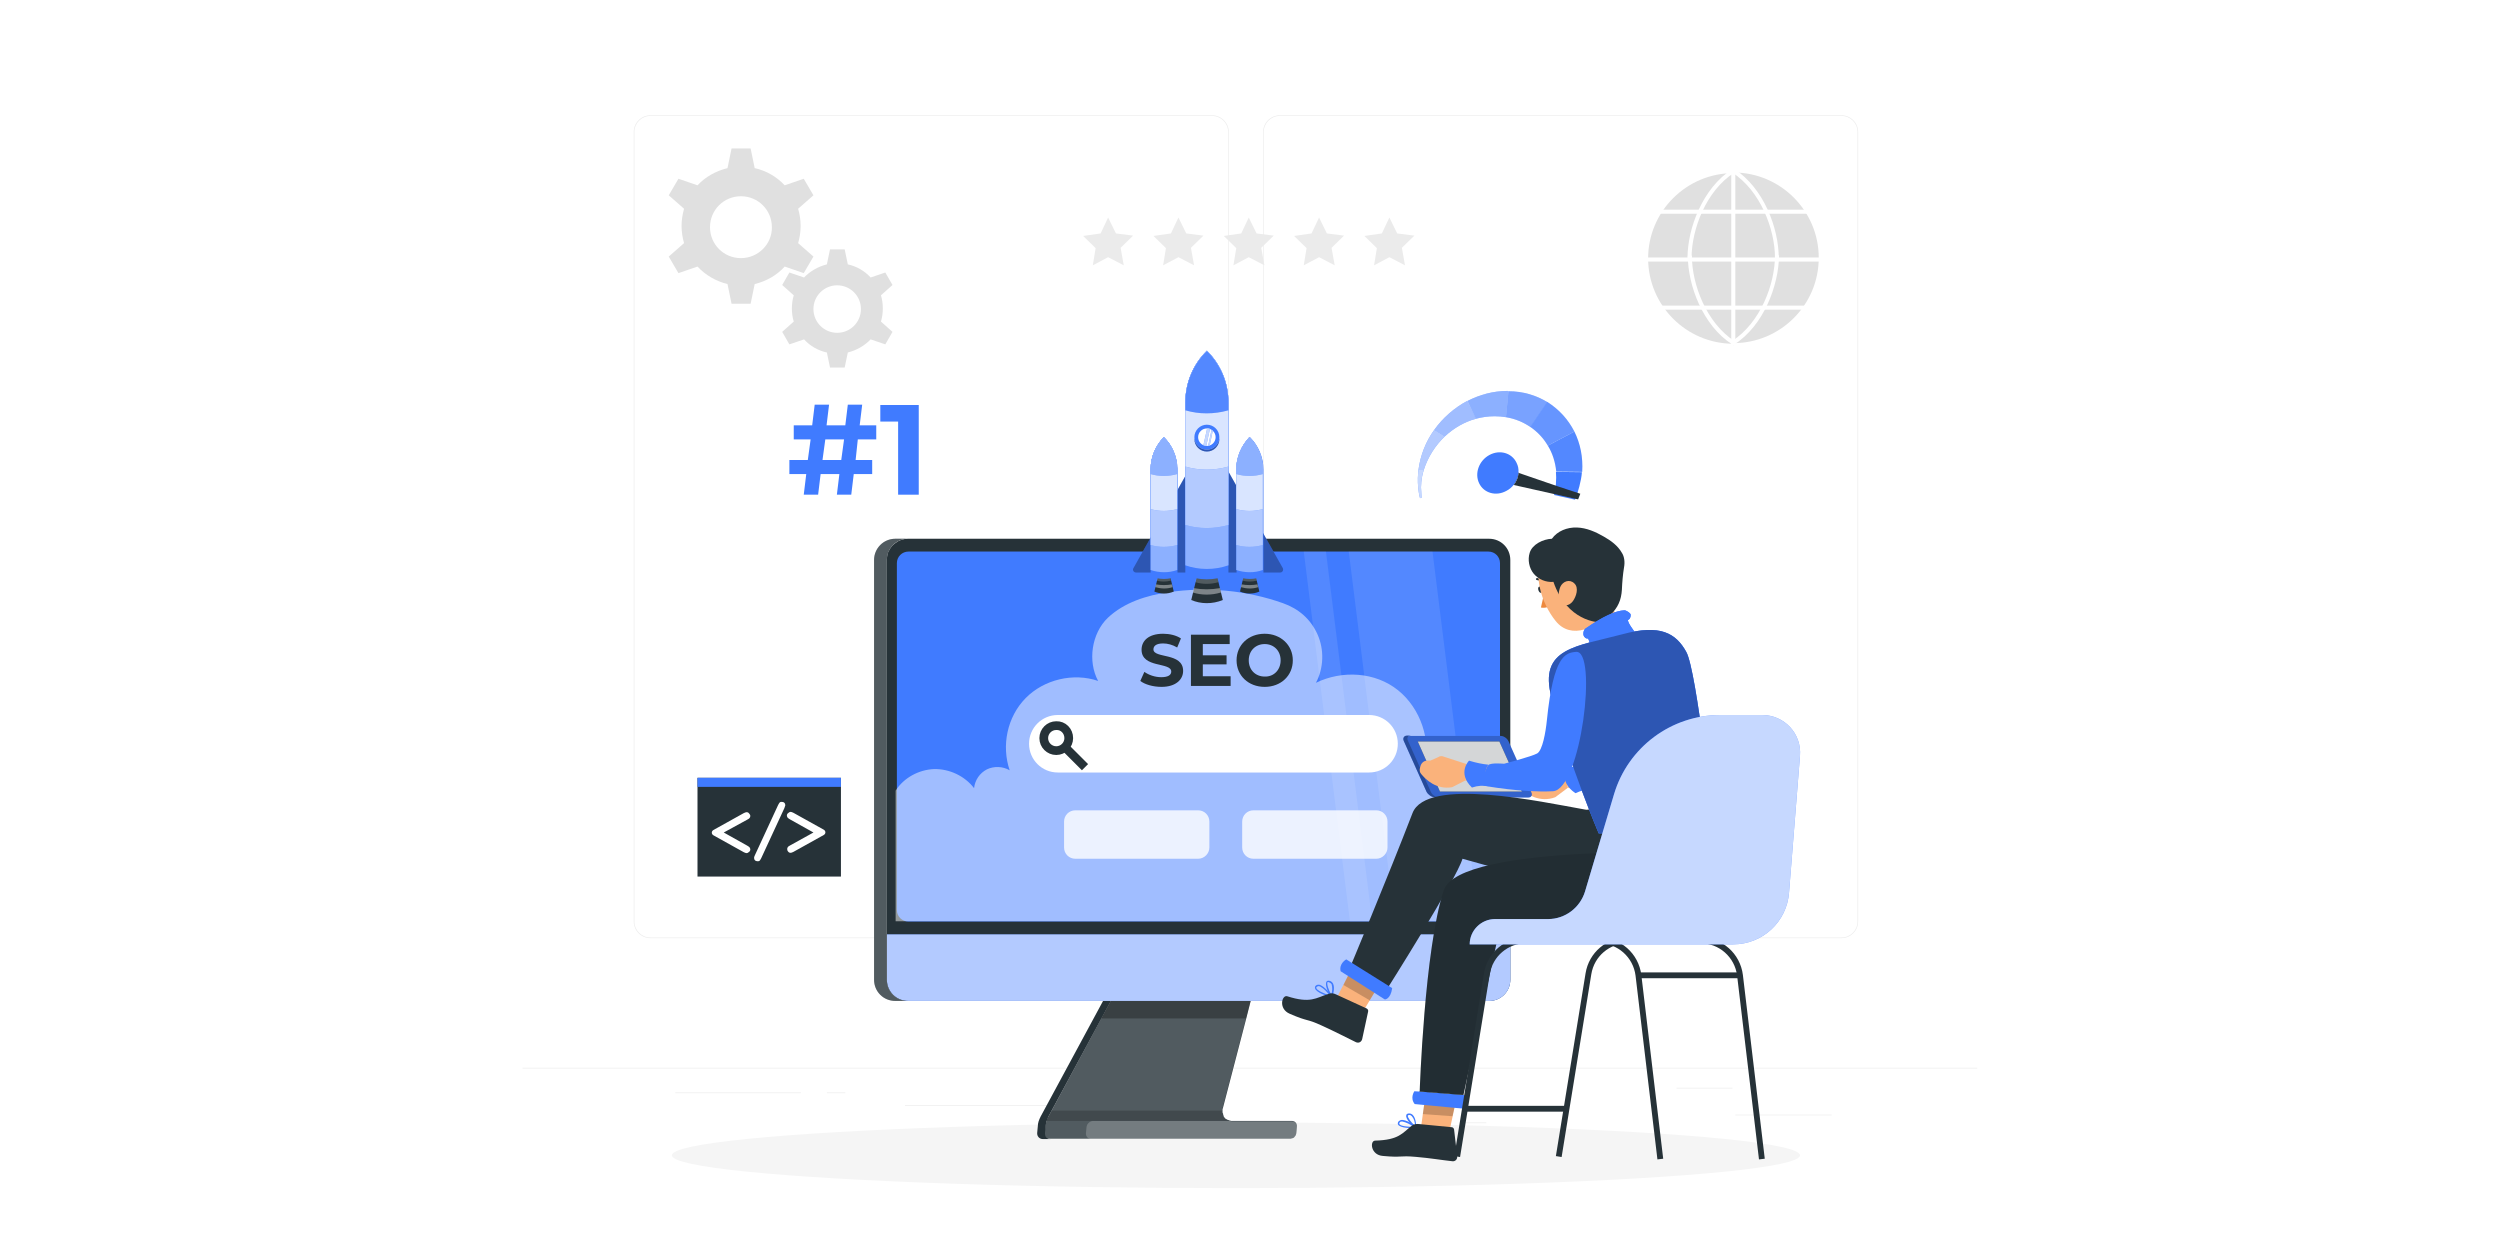 <?xml version="1.0" encoding="utf-8"?>
<!-- Generator: Adobe Illustrator 27.1.0, SVG Export Plug-In . SVG Version: 6.00 Build 0)  -->
<svg version="1.1" xmlns="http://www.w3.org/2000/svg" xmlns:xlink="http://www.w3.org/1999/xlink" x="0px" y="0px"
	 viewBox="0 0 800 400" style="enable-background:new 0 0 800 400;" xml:space="preserve">
<style type="text/css">
	.st0{fill:#FFFFFF;}
	.st1{fill:#EBEBEB;}
	.st2{fill:none;stroke:#263238;stroke-width:2.793;stroke-miterlimit:10;}
	.st3{fill:#E0E0E0;}
	.st4{display:none;}
	.st5{display:inline;}
	.st6{fill:#407BFF;}
	.st7{opacity:0.9;fill:#FFFFFF;}
	.st8{fill:#F5F5F5;}
	.st9{fill:none;stroke:#263238;stroke-width:1.862;stroke-miterlimit:10;}
	.st10{fill:#263238;}
	.st11{opacity:0.2;fill:#FFFFFF;}
	.st12{opacity:0.3;}
	.st13{opacity:0.6;fill:#FFFFFF;}
	.st14{opacity:0.2;}
	.st15{opacity:0.5;fill:#FFFFFF;}
	.st16{opacity:0.1;}
	.st17{opacity:0.8;fill:#FFFFFF;}
	.st18{opacity:0.4;fill:#FFFFFF;}
	.st19{opacity:0.1;fill:#FFFFFF;}
	.st20{opacity:0.7;}
	.st21{fill:#FAB27B;}
	.st22{opacity:0.4;}
	.st23{fill:#ED893E;}
	.st24{opacity:0.7;fill:#FFFFFF;}
	.st25{opacity:0.3;fill:#FFFFFF;}
</style>
<g id="Background_Complete">
	<rect class="st0" width="800" height="400"/>
	<g>
		<rect x="555.3" y="356.7" class="st1" width="30.8" height="0.2"/>
		<rect x="467.5" y="359.2" class="st1" width="8.1" height="0.2"/>
		<rect x="536.5" y="348.1" class="st1" width="17.9" height="0.2"/>
		<rect x="216.1" y="349.6" class="st1" width="40.2" height="0.2"/>
		<rect x="264.6" y="349.6" class="st1" width="5.9" height="0.2"/>
		<rect x="289.6" y="353.6" class="st1" width="87.2" height="0.2"/>
		<path class="st1" d="M387.9,300.2H208.1c-2.9,0-5.3-2.4-5.3-5.3V42.2c0-2.9,2.4-5.3,5.3-5.3h179.8c2.9,0,5.3,2.4,5.3,5.3v252.7
			C393.2,297.8,390.8,300.2,387.9,300.2z M208.1,37.1c-2.8,0-5.1,2.3-5.1,5.1v252.7c0,2.8,2.3,5.1,5.1,5.1h179.8
			c2.8,0,5.1-2.3,5.1-5.1V42.2c0-2.8-2.3-5.1-5.1-5.1H208.1z"/>
		<path class="st1" d="M589.3,300.2H409.5c-2.9,0-5.3-2.4-5.3-5.3V42.2c0-2.9,2.4-5.3,5.3-5.3h179.8c2.9,0,5.3,2.4,5.3,5.3v252.7
			C594.6,297.8,592.2,300.2,589.3,300.2z M409.5,37.1c-2.8,0-5.1,2.3-5.1,5.1v252.7c0,2.8,2.3,5.1,5.1,5.1h179.8
			c2.8,0,5.1-2.3,5.1-5.1V42.2c0-2.8-2.3-5.1-5.1-5.1H409.5z"/>
		<rect x="167.2" y="341.7" class="st1" width="465.5" height="0.2"/>
	</g>
	<g>
		<path class="st2" d="M408.9,241.7c0,2.2-1.8,4-4,4c-2.2,0-4-1.8-4-4c0-2.2,1.8-4,4-4C407.1,237.7,408.9,239.5,408.9,241.7z"/>
		<line class="st2" x1="407.6" y1="244.6" x2="414" y2="251.1"/>
	</g>
	<g>
		<g>
			
				<ellipse transform="matrix(0.16 -0.987 0.987 0.16 384.218 616.783)" class="st3" cx="554.6" cy="82.6" rx="27.9" ry="27.9"/>
			<g>
				<g>
					<path class="st0" d="M554.7,111.1c-15.7,0-28.5-12.8-28.5-28.5c0-15.7,12.8-28.5,28.5-28.5v1.3c-15,0-27.3,12.2-27.3,27.3
						c0,15,12.2,27.3,27.3,27.3V111.1z"/>
				</g>
				<g>
					<g>
						<g>
							<path class="st0" d="M554.7,111.1v-1.3c15,0,27.3-12.2,27.3-27.3c0-15-12.2-27.3-27.3-27.3V54c15.7,0,28.5,12.8,28.5,28.5
								C583.2,98.3,570.4,111.1,554.7,111.1z"/>
						</g>
						<g>
							<g>
								<path class="st0" d="M569.2,82.6H568c0-9.3-4.7-21.6-13.7-27.4l0.7-1.1C564.4,60.2,569.2,73,569.2,82.6z"/>
							</g>
							<g>
								<path class="st0" d="M555,110.2l-0.7-1.1c9-5.8,13.7-18.1,13.7-27.4h1.3C569.2,91.3,564.4,104.2,555,110.2z"/>
							</g>
						</g>
						<g>
							<g>
								<path class="st0" d="M541.3,82.6h-1.3c0-9.6,4.9-22.4,14.2-28.4l0.7,1.1C546,61,541.3,73.3,541.3,82.6z"/>
							</g>
							<g>
								<path class="st0" d="M554.3,110.2c-9.4-6-14.2-18.9-14.2-28.4h1.3c0,9.3,4.7,21.6,13.7,27.4L554.3,110.2z"/>
							</g>
						</g>
						<g>
							<rect x="554" y="54.7" class="st0" width="1.3" height="55.8"/>
						</g>
					</g>
				</g>
				<g>
					<g>
						<rect x="531" y="67.1" class="st0" width="47.3" height="1.3"/>
					</g>
					<g>
						<rect x="526.8" y="82.4" class="st0" width="55.8" height="1.3"/>
					</g>
					<g>
						<rect x="531.7" y="97.8" class="st0" width="46" height="1.3"/>
					</g>
				</g>
			</g>
		</g>
		<g>
			<g>
				<path class="st3" d="M256.2,72.3c0-1.9-0.3-3.8-0.8-5.5l4.9-4.3l-3.1-5.3l-6.1,2.1c-2.5-2.7-5.9-4.7-9.6-5.5l-1.3-6.3h-6.1
					l-1.3,6.3c-3.7,0.9-7.1,2.8-9.6,5.5l-6.1-2.1l-3.1,5.3l4.9,4.3c-0.5,1.8-0.8,3.6-0.8,5.5c0,1.9,0.3,3.8,0.8,5.5l-4.9,4.3
					l3.1,5.3l6.1-2.1c2.5,2.7,5.9,4.7,9.6,5.6l1.3,6.3h6.1l1.3-6.3c3.7-0.9,7.1-2.8,9.6-5.6l6.1,2.1l3.1-5.3l-4.9-4.3
					C255.9,76.1,256.2,74.2,256.2,72.3z M237.1,82.6c-5.5,0-9.9-4.4-9.9-9.9c0-5.5,4.4-9.9,9.9-9.9c5.5,0,9.9,4.4,9.9,9.9
					C247.1,78.1,242.6,82.6,237.1,82.6z"/>
			</g>
			<g>
				<path class="st3" d="M282.5,98.7c0-1.5-0.2-2.9-0.6-4.2l3.7-3.3l-2.3-4l-4.7,1.6c-1.9-2.1-4.5-3.6-7.3-4.2l-1-4.8h-4.7l-1,4.8
					c-2.8,0.7-5.4,2.2-7.3,4.2l-4.7-1.6l-2.3,4l3.7,3.3c-0.4,1.3-0.6,2.8-0.6,4.2c0,1.5,0.2,2.9,0.6,4.2l-3.7,3.3l2.3,4l4.7-1.6
					c1.9,2.1,4.5,3.6,7.3,4.2l1,4.8h4.7l1-4.8c2.8-0.7,5.4-2.2,7.3-4.2l4.7,1.6l2.3-4l-3.7-3.3C282.3,101.6,282.5,100.1,282.5,98.7z
					 M267.9,106.5c-4.2,0-7.6-3.4-7.6-7.6c0-4.2,3.4-7.6,7.6-7.6s7.6,3.4,7.6,7.6C275.5,103.1,272.1,106.5,267.9,106.5z"/>
			</g>
		</g>
		<g>
			<polygon class="st1" points="352.2,74.7 354.6,69.6 357.1,74.7 362.6,75.4 358.6,79.3 359.6,84.9 354.6,82.3 349.7,84.9 
				350.6,79.4 346.6,75.5 			"/>
			<polygon class="st1" points="374.7,74.7 377.1,69.6 379.6,74.7 385.1,75.4 381.1,79.3 382.1,84.9 377.1,82.3 372.2,84.9 
				373.1,79.4 369.1,75.5 			"/>
			<polygon class="st1" points="397.2,74.7 399.6,69.6 402.1,74.7 407.6,75.4 403.6,79.3 404.6,84.9 399.6,82.3 394.7,84.9 
				395.6,79.4 391.6,75.5 			"/>
			<polygon class="st1" points="419.7,74.7 422.1,69.6 424.6,74.7 430.1,75.4 426.1,79.3 427.1,84.9 422.1,82.3 417.2,84.9 
				418.1,79.4 414.1,75.5 			"/>
			<polygon class="st1" points="442.2,74.7 444.6,69.6 447.1,74.7 452.6,75.4 448.6,79.3 449.6,84.9 444.6,82.3 439.7,84.9 
				440.6,79.4 436.6,75.5 			"/>
		</g>
	</g>
</g>
<g id="Background_Simple" class="st4">
	<g class="st5">
		<path class="st6" d="M378.4,175.8c-17.9,3.3-49.3-23.5-65.6-31.6c-41.1-20.5-95.8-13.6-105.1,48.3
			c-12.7,84.5,89.7,203.4,227.9,188.2c69.8-7.6,136.7-57.6,153.1-131.8c29.8-134.8-96.9-167.9-144.6-143
			C399.6,129.1,402,171.4,378.4,175.8z"/>
		<path class="st7" d="M378.4,175.8c-17.9,3.3-49.3-23.5-65.6-31.6c-41.1-20.5-95.8-13.6-105.1,48.3
			c-12.7,84.5,89.7,203.4,227.9,188.2c69.8-7.6,136.7-57.6,153.1-131.8c29.8-134.8-96.9-167.9-144.6-143
			C399.6,129.1,402,171.4,378.4,175.8z"/>
	</g>
</g>
<g id="Shadow">
	
		<ellipse id="_x3C_Path_x3E__00000098912582341076366360000014067045621551984535_" class="st8" cx="395.5" cy="369.7" rx="180.5" ry="10.5"/>
</g>
<g id="Device">
	<path class="st9" d="M472.8,311.6"/>
	<g>
		<g>
			<g>
				<g>
					<path class="st10" d="M334.5,360.4l-0.2,2.1c0,0.3,0,0.5,0.1,0.8c0,0,0,0,0,0c0,0.1,0.1,0.2,0.1,0.3c0.1,0.1,0.1,0.2,0.2,0.3
						c0.1,0.1,0.2,0.2,0.3,0.2c0.3,0.2,0.7,0.3,1.1,0.3h76.7c0.2,0,0.4,0,0.5-0.1c0.1,0,0.2-0.1,0.4-0.1c0.3-0.1,0.5-0.3,0.7-0.6
						c0.1-0.1,0.1-0.2,0.2-0.3c0.1-0.2,0.2-0.5,0.2-0.7l0.2-2.1c0-0.3,0-0.5-0.1-0.7c0-0.1-0.1-0.2-0.1-0.3
						c-0.1-0.2-0.4-0.5-0.6-0.6c-0.1-0.1-0.2-0.1-0.3-0.1c-0.2-0.1-0.3-0.1-0.5-0.1h-19.1c-0.2,0-0.5,0-0.7-0.1h0
						c-0.1,0-0.2,0-0.3-0.1c0,0,0,0,0,0c0,0,0,0,0,0c-0.1,0-0.2-0.1-0.3-0.1c-0.1,0-0.2-0.1-0.3-0.1c-0.1-0.1-0.3-0.2-0.4-0.2
						c-0.1-0.1-0.3-0.2-0.4-0.4c-0.1-0.1-0.1-0.2-0.2-0.2c-0.1-0.1-0.1-0.1-0.1-0.2c0,0,0,0,0-0.1c0,0,0,0,0,0
						c-0.1-0.1-0.1-0.2-0.1-0.3c0-0.1-0.1-0.2-0.1-0.2c0,0,0,0,0-0.1c0,0,0,0,0-0.1c0,0,0,0,0,0c0-0.1,0-0.1-0.1-0.2
						c0-0.1,0-0.2-0.1-0.3c0,0,0,0,0,0c0-0.1,0-0.2,0-0.3c0-0.1,0-0.2,0-0.3l0-0.1c0-0.1,0-0.2,0-0.3c0-0.1,0-0.2,0.1-0.3l0,0
						l7.5-28.8l1.4-5.5l1.1-4.3h-43.6l-2.3,4.3l-3,5.5l-16.9,31.4c-0.1,0.1-0.1,0.2-0.2,0.3c0,0,0,0,0,0c-0.1,0.1-0.1,0.2-0.2,0.4
						c-0.1,0.1-0.1,0.3-0.1,0.4c0,0.1-0.1,0.2-0.1,0.3C334.7,359.3,334.6,359.8,334.5,360.4z"/>
					<path class="st11" d="M415,360.6l-0.2,2.1c-0.1,1-1,1.8-2,1.8h-76.7c-1.1,0-1.9-0.9-1.8-2l0.2-2.1c0-0.6,0.2-1.1,0.3-1.7
						c0.2-0.5,0.3-0.9,0.6-1.4l22.3-41.3h43.6l-10.1,38.7c-0.1,0.2-0.1,0.5-0.1,0.7c-0.1,1.6,0.9,3,2.5,3.3c0.2,0.1,0.5,0.1,0.7,0.1
						h19.1C414.4,358.8,415.1,359.6,415,360.6z"/>
					<g>
						<g>
							<path class="st10" d="M333,357.3l22.3-41.3h2.5l-22.3,41.3c-0.5,1-0.8,2-0.9,3.1l-0.2,2.1c-0.1,1.1,0.7,2,1.8,2h-2.5
								c-1.1,0-1.9-0.9-1.8-2l0.2-2.1C332.1,359.3,332.5,358.3,333,357.3z"/>
						</g>
					</g>
					<polygon class="st12" points="357.7,316 401.3,316 398.7,325.9 352.4,325.9 					"/>
				</g>
				<g>
					<g>
						<g>
							<path class="st10" d="M283.8,179.2l0,119.8v14.5c0,3.8,3,6.8,6.8,6.8h185.9c3.7,0,6.8-3,6.8-6.8l0-14.5l0-119.8
								c0-3.8-3-6.8-6.8-6.8H290.6c-1.6,0-3,0.5-4.1,1.4c-0.2,0.1-0.3,0.3-0.5,0.4c-0.5,0.4-0.9,0.9-1.2,1.4
								c-0.2,0.3-0.4,0.7-0.6,1.1C283.9,177.5,283.8,178.4,283.8,179.2z"/>
						</g>
						<path class="st6" d="M483.3,299l0,14.5c0,3.8-3,6.8-6.8,6.8H290.6c-3.8,0-6.8-3-6.8-6.8V299H483.3z"/>
						<path class="st13" d="M483.3,299l0,14.5c0,3.8-3,6.8-6.8,6.8H290.6c-3.8,0-6.8-3-6.8-6.8V299H483.3z"/>
					</g>
					<path class="st6" d="M290.7,294.9h185.6c2,0,3.7-1.6,3.7-3.7l0-111c0-2-1.6-3.7-3.7-3.7H290.7c-2,0-3.7,1.6-3.7,3.7v111
						C287,293.3,288.7,294.9,290.7,294.9z"/>
					<g>
						<path class="st10" d="M286.5,172.4h4.1c-3.8,0-6.8,3-6.8,6.8l0,134.3c0,3.8,3,6.8,6.8,6.8h-4.1c-3.8,0-6.8-3-6.8-6.8V179.2
							C279.7,175.5,282.7,172.4,286.5,172.4z"/>
					</g>
					<g class="st14">
						<path class="st0" d="M286.5,172.4h4.1c-3.8,0-6.8,3-6.8,6.8l0,134.3c0,3.8,3,6.8,6.8,6.8h-4.1c-3.8,0-6.8-3-6.8-6.8V179.2
							C279.7,175.5,282.7,172.4,286.5,172.4z"/>
					</g>
					<path class="st15" d="M481.2,247.2c-4.8-0.9-12.4,2.2-13.8,6.8c0.4-2.8-1.1-5.8-3.6-7.2s-5.7-2.4-8-0.7
						c2.3-9.1-1.2-19.4-8.4-25.2c-7.3-5.9-17.9-6.5-26.3-2.4c2.5-4.7,2.7-10.6,0.5-15.5c-2.2-4.9-6-8.2-11.1-10
						c-11.6-4.1-24.3-5.3-36.5-3.5c-7.1,1-14.3,3.3-19.5,8.2c-5.2,5-6.5,13.9-3.1,20.2c-7.9-2.7-17.3-0.5-23.2,5.5
						c-5.9,6-7.8,15.2-5.1,23.1c-2.2-1.3-5-1.4-7.3-0.3c-2.3,1.2-3.8,3.4-4.1,6c-3-3.9-7.9-6.2-12.8-6.1c-4.9,0.2-9.7,2.8-12.3,6.9
						v41.8H480L481.2,247.2z"/>
					<path class="st0" d="M438.1,247.2h-99.6c-5.1,0-9.2-4.1-9.2-9.2v0c0-5.1,4.1-9.2,9.2-9.2h99.6c5.1,0,9.2,4.1,9.2,9.2v0
						C447.3,243.1,443.2,247.2,438.1,247.2z"/>
					<g>
						<path class="st2" d="M342,236.2c0,2.2-1.8,4-4,4c-2.2,0-4-1.8-4-4c0-2.2,1.8-4,4-4C340.2,232.1,342,233.9,342,236.2z"/>
						<line class="st2" x1="340.8" y1="239.1" x2="347.2" y2="245.5"/>
					</g>
					<g class="st16">
						<polygon class="st0" points="417.2,176.5 424.3,176.5 439.1,294.9 432,294.9 						"/>
						<polygon class="st0" points="446.4,294.9 431.6,176.5 458.4,176.5 473.2,294.9 						"/>
					</g>
				</g>
			</g>
			<path class="st11" d="M347.7,360.6l-0.2,2c-0.1,1.1,0.7,1.9,1.8,1.9h63.5c1,0,1.9-0.8,2-1.8l0.2-2.1c0.1-1-0.7-1.8-1.7-1.8h-19.1
				c-0.2,0-0.5,0-0.7-0.1h-43.7C348.8,358.7,347.8,359.6,347.7,360.6z"/>
			<path class="st14" d="M334.8,358.7h58.7c-1.5-0.3-2.6-1.7-2.5-3.3h-54.5L334.8,358.7z"/>
		</g>
		<g>
			<path class="st10" d="M364.9,217.9l1.3-2.9c1.4,1,3.4,1.7,5.4,1.7c2.2,0,3.2-0.7,3.2-1.8c0-3.1-9.5-1-9.5-7
				c0-2.8,2.2-5.1,6.9-5.1c2.1,0,4.2,0.5,5.7,1.5l-1.2,2.9c-1.5-0.9-3.1-1.3-4.5-1.3c-2.2,0-3.1,0.8-3.1,1.9c0,3,9.5,0.9,9.5,6.9
				c0,2.7-2.3,5.1-6.9,5.1C368.9,219.8,366.3,219,364.9,217.9z"/>
			<path class="st10" d="M393.8,216.5v3h-12.7v-16.4h12.4v3h-8.6v3.6h7.6v2.9h-7.6v3.8H393.8z"/>
			<path class="st10" d="M395.7,211.3c0-4.9,3.8-8.5,9-8.5c5.1,0,9,3.6,9,8.5c0,4.9-3.8,8.5-9,8.5
				C399.5,219.8,395.7,216.2,395.7,211.3z M409.8,211.3c0-3.1-2.2-5.2-5.1-5.2c-2.9,0-5.1,2.1-5.1,5.2c0,3.1,2.2,5.2,5.1,5.2
				C407.6,216.6,409.8,214.4,409.8,211.3z"/>
		</g>
		<g>
			<path class="st17" d="M383.4,274.8h-39.3c-2,0-3.6-1.6-3.6-3.6v-8.3c0-2,1.6-3.6,3.6-3.6h39.3c2,0,3.6,1.6,3.6,3.6v8.3
				C387,273.1,385.4,274.8,383.4,274.8z"/>
			<path class="st17" d="M440.4,274.8h-39.3c-2,0-3.6-1.6-3.6-3.6v-8.3c0-2,1.6-3.6,3.6-3.6h39.3c2,0,3.6,1.6,3.6,3.6v8.3
				C444,273.1,442.4,274.8,440.4,274.8z"/>
		</g>
		<g>
			<g>
				<g>
					<path class="st6" d="M362.7,181.8l23.1-41c0.4-0.6,1.3-0.6,1.6,0l23.1,41c0.3,0.6-0.1,1.4-0.8,1.4h-46.2
						C362.8,183.2,362.3,182.4,362.7,181.8z"/>
					<path class="st12" d="M362.7,181.8l23.1-41c0.4-0.6,1.3-0.6,1.6,0l23.1,41c0.3,0.6-0.1,1.4-0.8,1.4h-46.2
						C362.8,183.2,362.3,182.4,362.7,181.8z"/>
				</g>
				<g>
					<g>
						<g>
							<path class="st10" d="M375.6,189.3l-1.1-4.6h-4l-1.1,4.6C371.3,190.1,373.5,190.2,375.6,189.3z"/>
							<path class="st11" d="M370.4,184.7c0,0-0.2,0.7-0.3,1.1c1.5,0.4,3,0.4,4.6,0l-0.3-1.1H370.4z"/>
							<path class="st18" d="M369.9,187c-0.1,0.3-0.1,0.6-0.2,0.9c1.8,0.5,3.7,0.6,5.5,0L375,187C373.3,187.3,371.6,187.3,369.9,187
								z"/>
						</g>
						<g>
							<path class="st6" d="M376.7,184.4c-2.8,1.2-5.9,1.1-8.5,0v-34.2c0-4,1.6-7.7,4.3-10.3c2.6,2.6,4.3,6.3,4.3,10.3V184.4z"/>
							<g>
								<path class="st6" d="M368.2,150.2c0,0,0,28.7,0,32.2c2.7,0.9,5.7,1,8.5,0c0-3.5,0-32.2,0-32.2c0-4-1.6-7.7-4.3-10.3
									C369.8,142.6,368.2,146.2,368.2,150.2z"/>
								<path class="st18" d="M368.2,150.2c0,0,0,28.7,0,32.2c2.7,0.9,5.7,1,8.5,0c0-3.5,0-32.2,0-32.2c0-4-1.6-7.7-4.3-10.3
									C369.8,142.6,368.2,146.2,368.2,150.2z"/>
							</g>
							<g>
								<path class="st6" d="M368.2,150.2c0,0,0,14.5,0,24.2c2.7,0.8,5.7,0.8,8.5,0c0-9.6,0-24.2,0-24.2c0-4-1.6-7.7-4.3-10.3
									C369.8,142.6,368.2,146.2,368.2,150.2z"/>
								<path class="st13" d="M368.2,150.2c0,0,0,14.5,0,24.2c2.7,0.8,5.7,0.8,8.5,0c0-9.6,0-24.2,0-24.2c0-4-1.6-7.7-4.3-10.3
									C369.8,142.6,368.2,146.2,368.2,150.2z"/>
							</g>
							<g>
								<path class="st6" d="M368.2,150.2c0,0,0,5.9,0,12.7c2.7,0.8,5.7,0.8,8.5,0c0-6.8,0-12.7,0-12.7c0-4-1.6-7.7-4.3-10.3
									C369.8,142.6,368.2,146.2,368.2,150.2z"/>
								<path class="st17" d="M368.2,150.2c0,0,0,5.9,0,12.7c2.7,0.8,5.7,0.8,8.5,0c0-6.8,0-12.7,0-12.7c0-4-1.6-7.7-4.3-10.3
									C369.8,142.6,368.2,146.2,368.2,150.2z"/>
							</g>
							<g>
								<path class="st6" d="M368.2,150.2c0,0,0,0.5,0,1.5c2.7,0.8,5.7,0.8,8.5,0c0-0.9,0-1.5,0-1.5c0-4-1.6-7.7-4.3-10.3
									C369.8,142.6,368.2,146.2,368.2,150.2z"/>
								<path class="st18" d="M368.2,150.2c0,0,0,0.5,0,1.5c2.7,0.8,5.7,0.8,8.5,0c0-0.9,0-1.5,0-1.5c0-4-1.6-7.7-4.3-10.3
									C369.8,142.6,368.2,146.2,368.2,150.2z"/>
							</g>
						</g>
					</g>
					<g>
						<g>
							<path class="st10" d="M403,189.3l-1.1-4.6h-4l-1.1,4.6C398.7,190.1,401,190.2,403,189.3z"/>
							<path class="st11" d="M397.9,184.7c0,0-0.2,0.7-0.3,1.1c1.5,0.4,3,0.4,4.6,0l-0.3-1.1H397.9z"/>
							<path class="st18" d="M397.3,187c-0.1,0.3-0.1,0.6-0.2,0.9c1.8,0.5,3.7,0.6,5.5,0l-0.2-0.9C400.7,187.3,399,187.3,397.3,187z
								"/>
						</g>
						<g>
							<path class="st6" d="M404.2,184.4c-2.8,1.2-5.9,1.1-8.5,0v-34.2c0-4,1.6-7.7,4.3-10.3c2.6,2.6,4.3,6.3,4.3,10.3V184.4z"/>
							<g>
								<path class="st6" d="M395.6,150.2c0,0,0,28.7,0,32.2c2.7,0.9,5.7,1,8.5,0c0-3.5,0-32.2,0-32.2c0-4-1.6-7.7-4.3-10.3
									C397.3,142.6,395.6,146.2,395.6,150.2z"/>
								<path class="st18" d="M395.6,150.2c0,0,0,28.7,0,32.2c2.7,0.9,5.7,1,8.5,0c0-3.5,0-32.2,0-32.2c0-4-1.6-7.7-4.3-10.3
									C397.3,142.6,395.6,146.2,395.6,150.2z"/>
							</g>
							<g>
								<path class="st6" d="M395.6,150.2c0,0,0,14.5,0,24.2c2.7,0.8,5.7,0.8,8.5,0c0-9.6,0-24.2,0-24.2c0-4-1.6-7.7-4.3-10.3
									C397.3,142.6,395.6,146.2,395.6,150.2z"/>
								<path class="st13" d="M395.6,150.2c0,0,0,14.5,0,24.2c2.7,0.8,5.7,0.8,8.5,0c0-9.6,0-24.2,0-24.2c0-4-1.6-7.7-4.3-10.3
									C397.3,142.6,395.6,146.2,395.6,150.2z"/>
							</g>
							<g>
								<path class="st6" d="M395.6,150.2c0,0,0,5.9,0,12.7c2.7,0.8,5.7,0.8,8.5,0c0-6.8,0-12.7,0-12.7c0-4-1.6-7.7-4.3-10.3
									C397.3,142.6,395.6,146.2,395.6,150.2z"/>
								<path class="st17" d="M395.6,150.2c0,0,0,5.9,0,12.7c2.7,0.8,5.7,0.8,8.5,0c0-6.8,0-12.7,0-12.7c0-4-1.6-7.7-4.3-10.3
									C397.3,142.6,395.6,146.2,395.6,150.2z"/>
							</g>
							<g>
								<path class="st6" d="M395.6,150.2c0,0,0,0.5,0,1.5c2.7,0.8,5.7,0.8,8.5,0c0-0.9,0-1.5,0-1.5c0-4-1.6-7.7-4.3-10.3
									C397.3,142.6,395.6,146.2,395.6,150.2z"/>
								<path class="st18" d="M395.6,150.2c0,0,0,0.5,0,1.5c2.7,0.8,5.7,0.8,8.5,0c0-0.9,0-1.5,0-1.5c0-4-1.6-7.7-4.3-10.3
									C397.3,142.6,395.6,146.2,395.6,150.2z"/>
							</g>
						</g>
					</g>
				</g>
				<g>
					<g>
						<path class="st10" d="M391.3,192l-1.8-7.4h-6.5l-1.8,7.4C384.2,193.3,387.9,193.4,391.3,192z"/>
						<path class="st11" d="M382.9,184.6c0,0-0.3,1.1-0.4,1.7c2.3,0.7,4.9,0.7,7.4,0l-0.4-1.7H382.9z"/>
						<path class="st18" d="M382,188.2c-0.1,0.5-0.2,0.9-0.3,1.4c2.8,0.9,6,0.9,9,0l-0.3-1.4C387.5,188.7,384.7,188.7,382,188.2z"/>
					</g>
					<g>
						<path class="st6" d="M393.1,184c-4.6,1.9-9.5,1.8-13.8,0v-55.2c0-6.5,2.6-12.4,6.9-16.6c4.3,4.3,6.9,10.1,6.9,16.6L393.1,184z
							"/>
						<g>
							<path class="st6" d="M379.3,128.9c0,0,0,46.4,0,52c4.3,1.5,9.2,1.6,13.8,0c0-5.6,0-52,0-52c0-6.5-2.6-12.4-6.9-16.6
								C381.9,116.5,379.3,122.4,379.3,128.9z"/>
							<path class="st18" d="M379.3,128.9c0,0,0,46.4,0,52c4.3,1.5,9.2,1.6,13.8,0c0-5.6,0-52,0-52c0-6.5-2.6-12.4-6.9-16.6
								C381.9,116.5,379.3,122.4,379.3,128.9z"/>
						</g>
						<g>
							<path class="st6" d="M379.3,128.9c0,0,0,23.5,0,39.1c4.4,1.3,9.2,1.3,13.8,0c0-15.6,0-39.1,0-39.1c0-6.5-2.6-12.4-6.9-16.6
								C381.9,116.5,379.3,122.4,379.3,128.9z"/>
							<path class="st13" d="M379.3,128.9c0,0,0,23.5,0,39.1c4.4,1.3,9.2,1.3,13.8,0c0-15.6,0-39.1,0-39.1c0-6.5-2.6-12.4-6.9-16.6
								C381.9,116.5,379.3,122.4,379.3,128.9z"/>
						</g>
						<g>
							<path class="st6" d="M379.3,128.9c0,0,0,9.5,0,20.4c4.4,1.3,9.2,1.3,13.8,0c0-10.9,0-20.5,0-20.5c0-6.5-2.6-12.4-6.9-16.6
								C381.9,116.5,379.3,122.4,379.3,128.9z"/>
							<path class="st17" d="M379.3,128.9c0,0,0,9.5,0,20.4c4.4,1.3,9.2,1.3,13.8,0c0-10.9,0-20.5,0-20.5c0-6.5-2.6-12.4-6.9-16.6
								C381.9,116.5,379.3,122.4,379.3,128.9z"/>
						</g>
						<g>
							<path class="st6" d="M379.3,128.9c0,0,0,0.9,0,2.4c4.4,1.3,9.2,1.3,13.8,0c0-1.5,0-2.4,0-2.4c0-6.5-2.6-12.4-6.9-16.6
								C381.9,116.5,379.3,122.4,379.3,128.9z"/>
							<path class="st19" d="M379.3,128.9c0,0,0,0.9,0,2.4c4.4,1.3,9.2,1.3,13.8,0c0-1.5,0-2.4,0-2.4c0-6.5-2.6-12.4-6.9-16.6
								C381.9,116.5,379.3,122.4,379.3,128.9z"/>
						</g>
					</g>
					<g>
						<path class="st6" d="M390.2,139.9c0,2.2-1.8,4-4,4s-4-1.8-4-4s1.8-4,4-4S390.2,137.7,390.2,139.9z"/>
						<g>
							<path class="st6" d="M386.2,143.9c-2.1,0-3.8-1.6-4-3.7c0,0.1,0,0.2,0,0.3c0,2.2,1.8,4,4,4c2.2,0,4-1.8,4-4
								c0-0.1,0-0.2,0-0.3C390,142.3,388.3,143.9,386.2,143.9z"/>
							<path class="st12" d="M386.2,143.9c-2.1,0-3.8-1.6-4-3.7c0,0.1,0,0.2,0,0.3c0,2.2,1.8,4,4,4c2.2,0,4-1.8,4-4
								c0-0.1,0-0.2,0-0.3C390,142.3,388.3,143.9,386.2,143.9z"/>
						</g>
						<circle class="st0" cx="386.2" cy="139.9" r="2.8"/>
						<g>
							<g>
								<path class="st6" d="M386,142.7l1.2-5.5c-0.3-0.1-0.6-0.2-0.9-0.2l-1.2,5.4C385.4,142.6,385.7,142.7,386,142.7z"/>
								<path class="st6" d="M387.1,142.6l1-4.8c-0.1-0.1-0.3-0.2-0.4-0.3l-1.1,5.2C386.8,142.7,386.9,142.6,387.1,142.6z"/>
							</g>
							<g class="st20">
								<path class="st0" d="M386,142.7l1.2-5.5c-0.3-0.1-0.6-0.2-0.9-0.2l-1.2,5.4C385.4,142.6,385.7,142.7,386,142.7z"/>
								<path class="st0" d="M387.1,142.6l1-4.8c-0.1-0.1-0.3-0.2-0.4-0.3l-1.1,5.2C386.8,142.7,386.9,142.6,387.1,142.6z"/>
							</g>
						</g>
					</g>
				</g>
			</g>
		</g>
	</g>
</g>
<g id="Character_1_">
	<g>
		<g>
			<g>
				<g>
					<path class="st21" d="M489,247.6l-1.1,0.2c-1,0.2-1.7,1-1.8,2l-0.1,0.8c-0.1,0.8,0.2,1.5,0.8,2c1.8,1.5,5.9,4.4,10.9,2.5l4-3
						l-0.7-5.4l-8.3-1.2c-0.5,0-1,0.2-1.4,0.5L489,247.6z"/>
					<polygon class="st21" points="501.7,252.1 512.8,251.5 511.1,245.5 501,246.7 					"/>
				</g>
				<path class="st6" d="M508.3,245.5c-0.4,0.7-0.6,1.7-0.5,2.8c0.2,1.1,0.6,2.9,1.8,4.2l0,0c-1.9,0-3.7,0.5-5.4,1.3l-0.1,0
					c-5.8-4-2.5-8.7-2.5-8.7l0.4,0.1C504.2,245.6,506.3,245.7,508.3,245.5z"/>
				<g>
					<g>
						<path class="st6" d="M531.2,250.5c-10.4,2.4-23.2,2.2-23.2,2.2c-0.5-0.8-0.6-1.6-0.6-2.4c0.1-1.7,0.3-3.9,1-4.8
							c0.7-0.9,5.1-1.3,5.1-1.3s8.6-4,10.3-5.3c1.6-1.3,1.6-7.4,1.3-11.5c-1.6-21.7,2.2-23.3,5.6-24.3
							C537.8,201.1,540.3,248.4,531.2,250.5z"/>
					</g>
				</g>
			</g>
			<g>
				<g>
					<path class="st6" d="M460.2,255.2h28.9c0.9,0,1.4-0.8,0.9-1.7l-7.3-16.3c-0.4-0.9-1.5-1.7-2.5-1.7h-28.9
						c-0.9,0-1.4,0.8-0.9,1.7l7.3,16.3C458.2,254.4,459.3,255.2,460.2,255.2z"/>
					<path class="st14" d="M460.2,255.2h28.9c0.9,0,1.4-0.8,0.9-1.7l-7.3-16.3c-0.4-0.9-1.5-1.7-2.5-1.7h-28.9
						c-0.9,0-1.4,0.8-0.9,1.7l7.3,16.3C458.2,254.4,459.3,255.2,460.2,255.2z"/>
					<path class="st6" d="M450.2,235.4h1.3c-0.9,0-1.4,0.8-0.9,1.7l7.3,16.3c0.4,0.9,1.5,1.7,2.5,1.7H459c-0.9,0-2-0.8-2.5-1.7
						l-7.3-16.3C448.8,236.2,449.3,235.4,450.2,235.4z"/>
					<path class="st22" d="M450.2,235.4h1.3c-0.9,0-1.4,0.8-0.9,1.7l7.3,16.3c0.4,0.9,1.5,1.7,2.5,1.7H459c-0.9,0-2-0.8-2.5-1.7
						l-7.3-16.3C448.8,236.2,449.3,235.4,450.2,235.4z"/>
				</g>
				<g>
					<polygon class="st10" points="460.8,253.3 487,253.3 479.8,237.3 453.7,237.3 					"/>
					<polygon class="st17" points="460.8,253.3 487,253.3 479.8,237.3 453.7,237.3 					"/>
				</g>
			</g>
			<g>
				<path class="st10" d="M546.9,253.9c0,0,0.7,9.5,0.8,12.9c0.7,22.4-17.6,24.1-31,21.6L468,274.8c-1.9,6.5-24.4,42.1-24.4,42.1
					l-11.8-6.8c0,0,12.3-29.4,20.2-49.9c4.5-11.7,41.3-3.6,54.9-1.2c4.1,1.1,3.3-5.3,3.3-5.3L546.9,253.9z"/>
				<polygon class="st21" points="440.6,316.3 436.1,323.8 427.6,319.6 432,311 				"/>
				<g>
					<path class="st6" d="M423.1,318.1c-1.1-0.5-2.2-1.2-2.3-1.9c-0.1-0.4,0.1-0.7,0.4-0.9c0.3-0.2,0.6-0.2,0.9-0.2
						c1.7,0.3,4,3.5,4.1,3.6c0.1,0.1,0.1,0.2,0,0.3c-0.1,0.1-0.2,0.1-0.3,0.1C425,318.8,424.1,318.5,423.1,318.1z M422.5,315.7
						c-0.1-0.1-0.3-0.1-0.4-0.1c-0.2-0.1-0.4,0-0.6,0.1c-0.3,0.2-0.3,0.3-0.3,0.4c0.1,0.8,2.4,1.8,4.2,2.4
						C424.7,317.4,423.7,316.4,422.5,315.7z"/>
					<path class="st6" d="M426,319C425.9,319,425.9,319,426,319c-0.9-1-2.2-3.9-1.5-4.9c0.1-0.2,0.5-0.4,1.1-0.2
						c0.4,0.1,0.8,0.5,1,0.9c0.7,1.5-0.2,4-0.2,4.1c0,0.1-0.1,0.1-0.2,0.1C426.1,319.1,426,319.1,426,319z M425.4,314.4l-0.1-0.1
						c-0.4-0.1-0.5,0-0.5,0c-0.3,0.6,0.4,2.7,1.2,3.9c0.4-1.1,0.4-2.2,0.1-3.3C425.9,314.7,425.7,314.5,425.4,314.4L425.4,314.4z"/>
					<path class="st10" d="M427.5,318.2l9.8,4.5c0.4,0.2,0.6,0.6,0.5,1l-1.9,8.8c-0.2,0.8-0.9,1.3-1.7,1.1c-0.1,0-0.2-0.1-0.3-0.1
						c-3.5-1.7-6.5-3.3-10.9-5.3c-5.2-2.4-4.1-1.1-10.3-3.8c-3.7-1.6-2.5-6.1-0.8-5.6c7.5,2.4,9.2,0.5,13.1-0.7
						C425.9,317.7,426.7,317.8,427.5,318.2z"/>
				</g>
				<polygon class="st14" points="438.3,320.1 440.6,316.3 432,311 429.9,315.2 				"/>
				<path class="st6" d="M445.5,316.2l-14.7-9.2c0,0-2.4,1.3-1.8,3.8l14.1,9C443.1,319.9,445,319.8,445.5,316.2z"/>
			</g>
			<g>
				<g>
					<polygon class="st21" points="465.6,353.7 463.8,362.1 454.7,360.9 456,351.6 					"/>
					<g>
						<path class="st6" d="M450.1,360.9c-1.2-0.1-2.4-0.5-2.7-1c-0.2-0.3-0.1-0.7,0.1-1c0.2-0.2,0.5-0.4,0.8-0.5
							c1.6-0.3,4.8,1.9,4.9,2c0.1,0.1,0.1,0.2,0.1,0.2c0,0.1-0.1,0.2-0.2,0.2C452.1,361,451.1,361,450.1,360.9z M448.8,358.9
							c-0.1,0-0.3,0-0.4,0c-0.2,0-0.4,0.1-0.5,0.3c-0.2,0.3-0.1,0.4-0.1,0.5c0.4,0.7,2.8,0.9,4.6,0.9
							C451.3,359.8,450.1,359.2,448.8,358.9z"/>
						<path class="st6" d="M453,360.9C453,360.9,452.9,360.9,453,360.9c-1.2-0.6-3.3-2.9-3-4c0-0.3,0.3-0.6,0.9-0.6
							c0.5,0,0.9,0.2,1.2,0.5c1.1,1.1,1.1,3.7,1.1,3.8c0,0.1,0,0.2-0.1,0.2C453.1,360.9,453.1,360.9,453,360.9z M451.1,356.8l-0.1,0
							c-0.4,0-0.5,0.2-0.5,0.2c-0.1,0.6,1.2,2.4,2.3,3.2c0-1.1-0.3-2.2-1-3C451.6,357,451.3,356.8,451.1,356.8L451.1,356.8z"/>
						<path class="st10" d="M454.1,359.7l10.4,1c0.4,0,0.7,0.3,0.8,0.7l1,8.6c0.1,0.8-0.4,1.5-1.2,1.6c-0.1,0-0.2,0-0.3,0
							c-3.7-0.4-7-1-11.7-1.4c-5.5-0.5-4.2,0.3-10.6-0.3c-3.9-0.3-4.2-4.8-2.5-4.9c7.7-0.2,8.7-2.4,11.8-4.8
							C452.5,359.7,453.3,359.6,454.1,359.7z"/>
					</g>
					<polygon class="st14" points="455.3,356.5 464.8,357.2 465.6,353.7 456,351.6 					"/>
					<polygon class="st10" points="468.2,350.4 468,351.5 454.1,350.4 454.2,349.3 					"/>
					<path class="st6" d="M468.8,354.8l-3.4-0.3l-9.6-0.9l-3.1-0.3c-1.6-2-0.1-4.1-0.1-4.1l1.7,0.1l14,1.1l1,0.1
						C470.4,353.9,468.8,354.8,468.8,354.8z"/>
					<path class="st10" d="M525.3,296.7c-12.6,1.1-41.6,1.6-45.5,1l-11.5,52.7l-14-1.1c0,0,1.5-45.6,7.7-64.4
						c5-15.1,84.5-12,84.5-12l0.3,4.3C547.2,291.9,539.7,295.5,525.3,296.7z"/>
					<path class="st16" d="M525.3,296.7c-12.6,1.1-41.6,1.6-45.5,1l-11.5,52.7l-14-1.1c0,0,1.5-45.6,7.7-64.4
						c5-15.1,84.5-12,84.5-12l0.3,4.3C547.2,291.9,539.7,295.5,525.3,296.7z"/>
					<path class="st10" d="M461.7,290.4c0,0,0-0.1,0-0.3L461.7,290.4C461.7,290.4,461.7,290.4,461.7,290.4z"/>
					<path class="st10" d="M462.6,283.6l-0.1,1C462.5,284.6,462.5,284.3,462.6,283.6z"/>
				</g>
			</g>
			<g>
				<g>
					<polygon class="st21" points="507.1,201.3 511,207 519.7,199.5 514.3,192.9 					"/>
					<path class="st14" d="M509.1,204c1.7-2.5,0.9-6.3,0.9-6.3l-1.5,1.9l-1.3,1.7L509.1,204z"/>
					<path class="st10" d="M492.3,188.9c0.2,0.6,0.6,0.9,1,0.8c0.4-0.1,0.5-0.7,0.3-1.2c-0.2-0.5-0.6-0.9-1-0.8
						C492.2,187.8,492.1,188.3,492.3,188.9z"/>
					<path class="st23" d="M494.3,189.1l-1.2,5.3c0,0,1.8,0.5,3.5-0.9L494.3,189.1z"/>
					<path class="st10" d="M491.7,185c0.1-0.1,0.2-0.1,0.3,0c0.7,0.3,1.5,0.2,2.2-0.2c0.1-0.1,0.3-0.1,0.4,0.1
						c0.1,0.1,0.1,0.3-0.1,0.4c-0.8,0.5-1.9,0.6-2.8,0.3c-0.2-0.1-0.2-0.2-0.2-0.4l0,0C491.6,185.1,491.7,185.1,491.7,185z"/>
					<path class="st21" d="M512.9,179.3c2.8,7.2,4.2,10.2,2.3,15.5c-3.8,6.3-12.5,10.1-17.4,3.9c-4.5-5.5-8.3-16.4-2.7-22.5
						c4-4.4,10.8-4.8,15.1-0.9C511.4,176.4,512.3,177.8,512.9,179.3z"/>
					<path class="st10" d="M519.7,181.5c-0.4,2.4-0.6,4.9-0.7,7.3c-0.1,1.5-0.4,3-1,4.3c-1.2,2.7-3.6,4.8-6.4,6c0,0,0.1,0.5,0,0
						c0,0-10.1-0.1-14.5-12.9c-2.4,0.2-4.8-0.8-6.3-2.6c-1.5-1.8-2-4.5-1.3-6.7c0.8-2.7,4.3-4.4,7.1-4.5c1.8-2.5,4.9-3.7,8-3.6
						c3.1,0.1,6,1.4,8.6,2.9c2.3,1.3,4.5,2.9,5.8,5.2C519.8,178.1,520,179.9,519.7,181.5z"/>
					<path class="st21" d="M499.3,187.8c-0.6,1.5-0.7,3.1-0.1,4.6c0.8,1.9,2.9,1.6,4.1,0c1.1-1.5,2-4.3,0.5-5.7
						C502.3,185.2,500.1,186,499.3,187.8z"/>
					<g>
						<path class="st6" d="M519.8,195.3c-2.8,0.1-6.9,2-12.4,5.8c-0.6,0.4-0.8,1.3-0.7,2c0.1,0.7,0.8,1.4,1.5,1.2
							c0.4,0.9,0.6,2,1,2.8c1.6-1,3.6-1.5,5.3-2.2c2.8-1.2,5.6-2,8.5-2.8c-0.8-1.2-1.8-2.3-2.1-3.7c0.7-0.2,1-1.1,0.9-1.8
							C521.6,196.1,520.4,195.3,519.8,195.3z"/>
						<path class="st6" d="M519.8,195.3c-2.8,0.1-6.9,2-12.4,5.8c-0.6,0.4-0.8,1.3-0.7,2c0.1,0.7,0.8,1.4,1.5,1.2
							c0.4,0.9,0.6,2,1,2.8c1.6-1,3.6-1.5,5.3-2.2c2.8-1.2,5.6-2,8.5-2.8c-0.8-1.2-1.8-2.3-2.1-3.7c0.7-0.2,1-1.1,0.9-1.8
							C521.6,196.1,520.4,195.3,519.8,195.3z"/>
					</g>
				</g>
				<path class="st6" d="M511.6,266.7c0,0-9.2-21.5-15.1-43.4c-4.3-16.1,8-16.4,22.9-20.4c11.8-3.2,16.9-0.3,20.2,5.7
					c3.4,6,8.8,56.7,8.8,56.7L511.6,266.7z"/>
				<path class="st6" d="M511.6,266.7c0,0-9.2-21.5-15.1-43.4c-4.3-16.1,8-16.4,22.9-20.4c11.8-3.2,16.9-0.3,20.2,5.7
					c3.4,6,8.8,56.7,8.8,56.7L511.6,266.7z"/>
				<path class="st12" d="M511.6,266.7c0,0-9.2-21.5-15.1-43.4c-4.3-16.1,8-16.4,22.9-20.4c11.8-3.2,16.9-0.3,20.2,5.7
					c3.4,6,8.8,56.7,8.8,56.7L511.6,266.7z"/>
				<g>
					<g>
						<path class="st21" d="M457.7,243.4l-1,0c-1,0-1.8,0.7-2.1,1.6l-0.2,0.7c-0.2,0.7-0.1,1.5,0.4,2c1.4,1.7,4.8,5.1,9.9,4.2
							l4.3-2.2l0.3-5.2l-7.7-2.5c-0.5-0.1-1,0-1.4,0.3L457.7,243.4z"/>
						<polygon class="st21" points="469,249.8 479.5,251.1 478.9,245.1 469.2,244.6 						"/>
					</g>
					<path class="st6" d="M476.3,244.7c-0.5,0.6-0.9,1.5-0.9,2.6c0,1,0.1,2.9,1,4.3l0,0c-1.8-0.3-3.6-0.2-5.3,0.4l-0.1,0
						c-4.8-4.7-0.9-8.6-0.9-8.6l0.3,0.1C472.4,244.1,474.3,244.5,476.3,244.7z"/>
					<g>
						<g>
							<path class="st6" d="M496.9,253.2c-10.1,0.5-22.2-1.8-22.2-1.8c-0.3-0.8-0.3-1.6-0.1-2.3c0.4-1.6,1-3.6,1.7-4.3
								c0.8-0.8,5-0.4,5-0.4s8.8-2.3,10.6-3.3c1.7-1,2.7-6.7,3.1-10.6c2.1-20.7,5.9-21.6,9.3-21.9
								C511.4,207.8,505.9,252.8,496.9,253.2z"/>
						</g>
					</g>
				</g>
			</g>
		</g>
		<g>
			<g>
				<path class="st9" d="M466.3,370.1l9.5-58.5c1-6.2,6.3-10.7,12.6-10.7h23.2c6.5,0,11.9,4.8,12.7,11.2l7,58.8"/>
				<path class="st9" d="M498.8,370.1l9.5-58.5c1-6.2,6.3-10.7,12.6-10.7h23.2c6.5,0,11.9,4.8,12.7,11.2l7,58.8"/>
				<line class="st9" x1="468.8" y1="354.8" x2="500.8" y2="354.8"/>
				<line class="st9" x1="524.3" y1="312.1" x2="557.4" y2="312.1"/>
			</g>
			<g>
				<g>
					<path class="st6" d="M530.3,302.2h24.3c9.4,0,17.2-7.2,17.9-16.6l3.5-43.7c0.6-7.1-5-13.1-12.1-13.1h-13.4
						c-15.7,0-29.5,10.3-34,25.3l-9.3,31.2c-1.6,5.2-6.4,8.8-11.8,8.8h-17c-4.4,0-8.1,3.6-8.1,8.1H516H530.3z"/>
				</g>
				<g>
					<path class="st24" d="M530.3,302.2h24.3c9.4,0,17.2-7.2,17.9-16.6l3.5-43.7c0.6-7.1-5-13.1-12.1-13.1h-13.4
						c-15.7,0-29.5,10.3-34,25.3l-9.3,31.2c-1.6,5.2-6.4,8.8-11.8,8.8h-17c-4.4,0-8.1,3.6-8.1,8.1H516H530.3z"/>
				</g>
			</g>
		</g>
	</g>
</g>
<g id="Speedometer">
	<g>
		<g>
			<g>
				<g>
					<g>
						<g>
							<path class="st6" d="M506.2,151.4L506.2,151.4L506.2,151.4C506.2,151.3,506.2,151.3,506.2,151.4z"/>
							<g>
								<path class="st6" d="M462.4,139.6c-3.1,2.9-5.5,6.7-6.8,10.8l-1.7,0c0.6-4.7,2.4-9.2,5.1-12.9L462.4,139.6z"/>
								<path class="st13" d="M462.4,139.6c-3.1,2.9-5.5,6.7-6.8,10.8l-1.7,0c0.6-4.7,2.4-9.2,5.1-12.9L462.4,139.6z"/>
							</g>
							<g>
								<path class="st6" d="M472.3,134c-3.7,1-7.1,3-9.9,5.6l-3.4-2.1c2.7-3.8,6.4-7,10.5-9.2L472.3,134z"/>
								<path class="st15" d="M472.3,134c-3.7,1-7.1,3-9.9,5.6l-3.4-2.1c2.7-3.8,6.4-7,10.5-9.2L472.3,134z"/>
							</g>
							<g>
								<path class="st6" d="M482.7,125.2l-0.8,8.3c-1.2-0.2-2.4-0.3-3.6-0.3c-2.1,0-4.1,0.3-6,0.8l-2.7-5.7c3.9-2,8.2-3.2,12.8-3.2
									C482.4,125.2,482.6,125.2,482.7,125.2z"/>
								<path class="st18" d="M482.7,125.2l-0.8,8.3c-1.2-0.2-2.4-0.3-3.6-0.3c-2.1,0-4.1,0.3-6,0.8l-2.7-5.7
									c3.9-2,8.2-3.2,12.8-3.2C482.4,125.2,482.6,125.2,482.7,125.2z"/>
							</g>
							<g>
								<path class="st6" d="M495.2,128.7l-5.4,8c-2.3-1.6-4.9-2.7-7.9-3.2l0.8-8.3C487.4,125.2,491.6,126.5,495.2,128.7z"/>
								<path class="st25" d="M495.2,128.7l-5.4,8c-2.3-1.6-4.9-2.7-7.9-3.2l0.8-8.3C487.4,125.2,491.6,126.5,495.2,128.7z"/>
							</g>
							<g>
								<path class="st6" d="M503.8,138.1l-8.5,4.5c-1.4-2.4-3.3-4.4-5.6-6l5.4-8C498.9,131,501.8,134.2,503.8,138.1z"/>
								<path class="st11" d="M503.8,138.1l-8.5,4.5c-1.4-2.4-3.3-4.4-5.6-6l5.4-8C498.9,131,501.8,134.2,503.8,138.1z"/>
							</g>
							<g>
								<path class="st6" d="M506.3,151l-8.3-0.1c-0.3-3-1.2-5.9-2.7-8.3l8.5-4.5C505.7,141.9,506.6,146.3,506.3,151z"/>
								<path class="st19" d="M506.3,151l-8.3-0.1c-0.3-3-1.2-5.9-2.7-8.3l8.5-4.5C505.7,141.9,506.6,146.3,506.3,151z"/>
							</g>
							<path class="st6" d="M506.2,151.3C506.2,151.3,506.2,151.3,506.2,151.3c-0.2,2.4-1.2,6.3-2.2,8.6l-6.7-1.5l0.5-2.6
								c0-0.3,0.1-0.7,0.1-1h0l0-0.2h0c0.1-1.2,0.1-2.4,0-3.6l8.3,0.1c0,0,0,0.1,0,0.1C506.2,151.2,506.2,151.2,506.2,151.3z"/>
						</g>
					</g>
					<g>
						<g>
							<g>
								<path class="st6" d="M454.9,159.3l-0.5,0.1c-0.2-0.6-0.3-1.3-0.4-1.9c-0.3-2-0.4-4-0.2-6.1h0l0-0.1c0,0,0-0.1,0-0.1
									c0-0.3,0.1-0.5,0.1-0.8l1.7,0c-0.4,1.3-0.7,2.7-0.8,4.1c0,0,0,0.1,0,0.1c0,0,0,0.1,0,0.1c-0.1,0.8-0.1,1.7,0,2.5
									C454.8,157.9,454.9,158.6,454.9,159.3z"/>
							</g>
							<path class="st24" d="M454.9,159.3l-0.5,0.1c-0.2-0.6-0.3-1.3-0.4-1.9c-0.3-2-0.4-4-0.2-6.1h0l0-0.1c0,0,0-0.1,0-0.1
								c0-0.3,0.1-0.5,0.1-0.8l1.7,0c-0.4,1.3-0.7,2.7-0.8,4.1c0,0,0,0.1,0,0.1c0,0,0,0.1,0,0.1c-0.1,0.8-0.1,1.7,0,2.5
								C454.8,157.9,454.9,158.6,454.9,159.3z"/>
						</g>
					</g>
				</g>
			</g>
		</g>
		<g>
			<g>
				<path class="st10" d="M505.7,158l-0.7,1.8l-1.4-0.3l-13.4-3l-5.8-1.3c0.4-0.5,0.7-1.1,1-1.7c0.3-0.7,0.5-1.5,0.5-2.2l12.8,4.4
					l0,0L505.7,158z"/>
				<path class="st10" d="M485.9,151.2c-0.1,1.4-0.6,2.7-1.5,3.9l-5.2-1.2l1.6-4.4L485.9,151.2z"/>
			</g>
		</g>
		<path class="st6" d="M485.9,151.2c-0.1,1.4-0.6,2.7-1.5,3.9c-0.6,0.8-1.4,1.5-2.4,2c-3.3,1.8-7.2,0.7-8.7-2.5
			c-1.5-3.2,0-7.2,3.3-9c3.3-1.8,7.2-0.7,8.7,2.5C485.8,149.1,486,150.1,485.9,151.2z"/>
	</g>
</g>
<g id="Number">
	<g>
		<path class="st6" d="M273.8,147.2h5.3v4.5h-5.9l-0.8,6.6h-4.6l0.8-6.6h-6l-0.8,6.6h-4.6l0.8-6.6h-5.4v-4.5h5.9l0.9-6.6h-5.4v-4.5
			h5.9l0.8-6.6h4.6l-0.8,6.6h6l0.8-6.6h4.6l-0.8,6.6h5.3l0,4.5h-5.9L273.8,147.2z M269.2,147.2l0.9-6.6h-6l-0.9,6.6H269.2z"/>
		<path class="st6" d="M294,129.6v28.7h-6.6v-23.4h-5.7v-5.3H294z"/>
	</g>
</g>
<g id="Symbol">
	<g>
		<g>
			<rect x="223.2" y="248.9" class="st10" width="45.9" height="31.6"/>
			<rect x="223.2" y="248.9" class="st6" width="45.9" height="2.9"/>
		</g>
		<g>
			<path class="st0" d="M231.6,266.4l7.5,4.2c0.4,0.2,0.6,0.4,0.8,0.6c0.1,0.2,0.2,0.4,0.2,0.6c0,0.3-0.1,0.6-0.4,0.8
				c-0.2,0.2-0.5,0.4-0.8,0.4c-0.2,0-0.5-0.1-0.9-0.3l-9.7-5.4c-0.7-0.4-0.7-1.3,0-1.7l9.7-5.4c0.4-0.2,0.7-0.3,0.9-0.3
				c0.3,0,0.6,0.1,0.8,0.4c0.2,0.2,0.4,0.5,0.4,0.8c0,0.3-0.1,0.5-0.2,0.6c-0.1,0.2-0.4,0.4-0.8,0.6L231.6,266.4z"/>
			<path class="st0" d="M251,258.6l-7.4,16c-0.2,0.4-0.4,0.7-0.5,0.8c-0.2,0.2-0.4,0.2-0.7,0.2c-0.3,0-0.6-0.1-0.8-0.3
				c-0.2-0.2-0.3-0.5-0.3-0.8c0-0.2,0.1-0.5,0.3-0.9l7.4-16c0.2-0.4,0.4-0.7,0.5-0.8c0.2-0.2,0.4-0.2,0.7-0.2c0.3,0,0.6,0.1,0.8,0.3
				c0.2,0.2,0.3,0.5,0.3,0.8C251.2,257.9,251.1,258.2,251,258.6z"/>
			<path class="st0" d="M260.3,266.4l-7.5-4.2c-0.4-0.2-0.6-0.4-0.8-0.6c-0.1-0.2-0.2-0.4-0.2-0.6c0-0.3,0.1-0.6,0.4-0.8
				c0.2-0.2,0.5-0.4,0.8-0.4c0.2,0,0.5,0.1,0.9,0.3l9.7,5.4c0.7,0.4,0.7,1.3,0,1.7l-9.7,5.4c-0.4,0.2-0.7,0.3-0.9,0.3
				c-0.3,0-0.6-0.1-0.8-0.4c-0.2-0.2-0.3-0.5-0.3-0.8c0-0.3,0.1-0.5,0.2-0.6c0.1-0.2,0.4-0.4,0.8-0.6L260.3,266.4z"/>
		</g>
	</g>
</g>
</svg>
